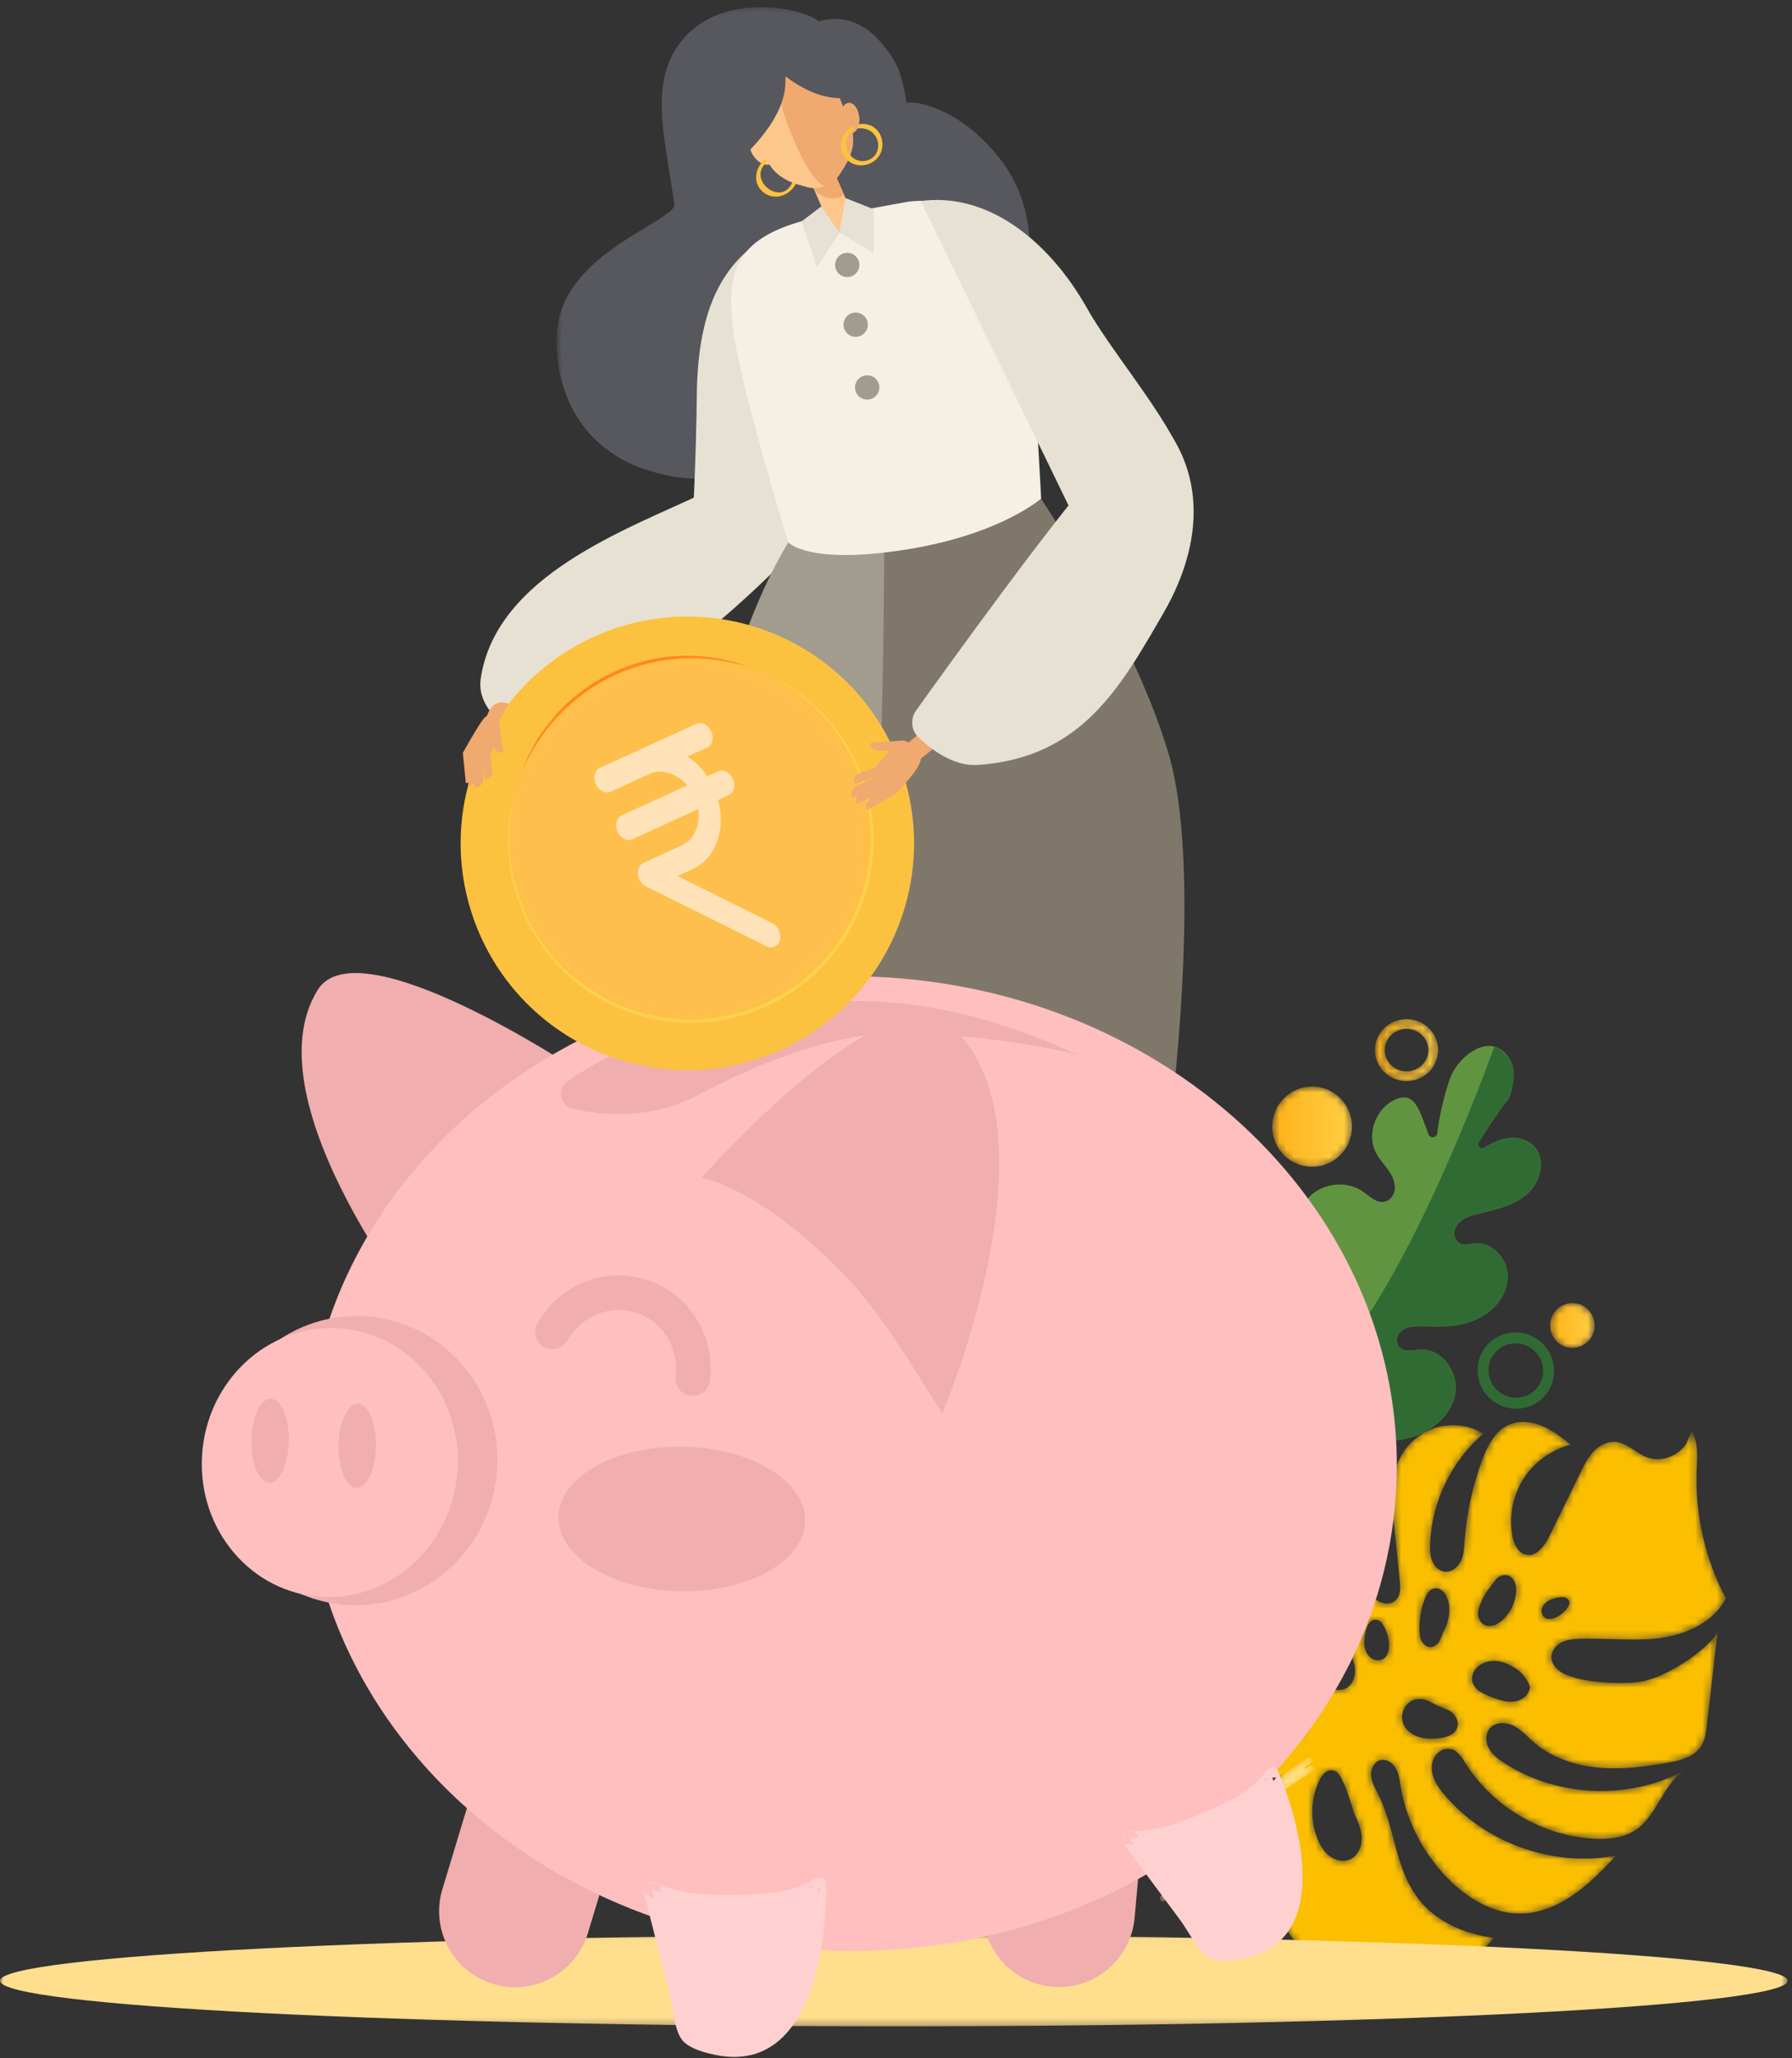 <svg xmlns="http://www.w3.org/2000/svg" xmlns:xlink="http://www.w3.org/1999/xlink" width="250" height="287" viewBox="0 0 250 287">
    <rect x="0" y="0" width="250" height="287" fill="#333333" stroke="none"/>
    <defs>
        <path id="prefix__a" d="M51.525.83c-1.959.853-3.02 2.964-3.763 4.968-1.337 3.608-2.16 7.404-2.438 11.242-.068.945-.11 1.918-.507 2.779-.397.859-1.254 1.587-2.198 1.509-.808-.065-1.482-.708-1.799-1.456-.317-.746-.338-1.581-.308-2.392.217-5.867 2.983-11.595 7.444-15.413C46.051.927 43.679.6 41.538 1.183c-2.14.584-4.02 2.07-5.082 4.017-1.581 2.901-1.292 6.42-.96 9.706l.777 7.674c.097.964.142 2.078-.563 2.742-.643.607-1.71.561-2.461.095-.751-.465-1.237-1.257-1.6-2.062-1.424-3.15-1.348-6.815-.477-10.16.87-3.345 2.483-6.442 4.083-9.507-8.668 3.319-14.449 6.51-20.836 13.245l-2.36 2.425c.163 4.997 3.058 9.82 7.39 12.315.859.496 1.912 1.147 1.811 2.134-.072.706-.782 1.214-1.489 1.277-.706.062-1.396-.22-2.025-.546-4.929-2.548-7.937-8.376-7.162-13.869C4.234 26.411.385 34.833.202 43.393c-.054 2.498.201 5.043 1.17 7.344.97 2.303 2.721 4.348 5.034 5.291 2.313.942 5.194.616 6.998-1.112 1.045-1.001 1.669-2.369 2.667-3.418.998-1.049 3.015-2.081 3.88-.92.432.58-.941 1.912-1.594 2.492-.244.218-.478.453-.683.709-2.069 2.6-2.359 5.211-1.627 8.581.773 3.556 4.044 8.83 6.476 11.537 2.481 2.761 7.52 4.343 10.3 4.538 11.7.815 16.585-6.053 16.585-6.053s-6.831-.521-10.557-5.472c-3.368-4.476-3.145-9.892-5.738-14.857-.392-.752-.795-1.536-.832-2.384-.036-.847.404-1.778 1.215-2.029.839-.26 1.752.307 2.201 1.064.449.757.555 1.661.699 2.528.852 5.127 3.435 9.951 7.231 13.501 2.572 2.407 5.863 4.283 9.385 4.286 2.698.002 5.304-1.098 7.519-2.639 2.215-1.54 4.09-3.509 5.949-5.464-8.719 1.678-18.225-1.678-23.958-8.458-1.071-1.267-2.068-2.798-1.697-4.498.242-1.112 1.184-2.008 2.32-1.922 1.141.084 1.727 1.086 2.279 1.968 3.828 6.112 10.734 10.18 17.935 10.565 2.019.108 4.155-.09 5.837-1.214 2.982-1.993 3.74-6.296 6.743-8.256-7.735 4.108-17.677 3.687-25.037-1.061-.834-.538-1.661-1.153-2.153-2.016s-.569-2.03.056-2.803c.763-.944 2.256-.943 3.341-.4 1.087.542 1.903 1.488 2.818 2.285 2.46 2.144 5.707 3.235 8.955 3.548 3.248.312 6.522-.105 9.735-.679 1.769-.316 3.721-.807 4.684-2.324.541-.854.67-1.896.786-2.901l1.514-13.173c-.574 1.918-6.501 6.281-10.559 7.058-2.314.444-7.047.195-9.3-.495-.771-.236-1.557-.479-2.211-.951-.654-.472-1.163-1.221-1.132-2.027.035-.872.698-1.622 1.485-2 .788-.377 1.684-.445 2.556-.472 1.431-.045 2.866.001 4.301.048 2.284.074 4.567.148 6.83-.152 3.681-.489 7.484-2.224 9.158-5.539-2.893-5.481-4.307-11.734-4.054-17.926.074-1.846.258-3.843-.742-5.396l-.682 1.678c-1.113 1.822-3.59 2.739-5.595 1.947-1.517-.598-2.732-2.008-4.359-2.125-1.149-.081-2.26.535-3.047 1.377-.786.842-1.304 1.893-1.81 2.928l-4.296 8.788c-.671 1.37-1.802 2.981-3.29 2.647-1.125-.252-1.688-1.516-1.899-2.648-.505-2.723.064-5.631 1.561-7.961 1.497-2.33 3.903-4.058 6.59-4.73-1.247-.989-2.513-1.99-3.978-2.61-.843-.357-1.769-.575-2.682-.575-.673 0-1.338.119-1.958.389m-3.604 27.819c-.682-.45-.852-1.422-.61-2.204.243-.781.407-1.147.812-1.857.365-.638 1.58-2.183 1.58-2.183.411-.432 1.032-.715 1.609-.564.463.123.827.508 1.011.951.184.44.209.934.174 1.412-.108 1.427-.76 2.807-1.796 3.794-.373.356-.802.666-1.294.814-.19.058-.391.089-.59.089-.318 0-.632-.078-.896-.252m-7.483 3.188c-.483-.051-.891-.417-1.108-.851-.217-.435-.271-.932-.291-1.418-.061-1.514.191-3.04.737-4.454.24-.622.616-1.289 1.265-1.441.455-.107.944.086 1.281.411.336.325.539.765.674 1.212.428 1.42.121 2.964-.56 4.282-.181.352-.616 1.458-.616 1.458-.272.448-.754.806-1.27.806-.037 0-.074-.002-.112-.005M56.592 27.8c-.418-.238-.604-.781-.501-1.252.103-.47.447-.86.858-1.112.409-.251.882-.379 1.352-.479.293-.061.594-.112.888-.061.294.05.583.221.7.496.126.293.029.644-.17.894l-.198.289c-.414.513-.957.921-1.564 1.176-.255.107-.538.185-.81.185-.195 0-.384-.039-.555-.136m-31.046 9.01c-2.054-1.812-2.976-4.812-2.29-7.464.275-1.064 1.014-2.214 2.113-2.202.588.006 1.128.367 1.494.829.365.462.584 1.02.797 1.569l1.199 2.267c.549.996 1.109 2.034 1.183 3.169.074 1.135-.489 2.397-1.569 2.754-.212.07-.427.102-.642.102-.822 0-1.648-.462-2.285-1.024m6.72-3.448c-.524-.384-.819-1.025-.905-1.669-.086-.644.014-1.299.15-1.935.084-.395.186-.795.409-1.13.224-.336.593-.599.996-.594.431.006.813.319 1.013.7l.248.404c.407.792.614 1.687.597 2.576-.013.638-.175 1.333-.687 1.713-.239.177-.53.259-.826.259-.351 0-.71-.116-.995-.324m16.752 5.425c-1.089-.413-2.325-.984-2.596-2.118-.158-.664.087-1.386.547-1.89.459-.504 1.112-.805 1.782-.935 1.247-.243 2.494.238 3.578.902 1.572.965 2.103 2.567 2.103 2.567.025 1.112-1.072 1.991-2.176 2.13-.155.02-.309.029-.463.029-.947 0-1.88-.344-2.775-.685m-10.243 5.54c-.927-.331-1.763-1.031-2.061-1.969-.329-1.032.09-2.253.98-2.869.89-.615 2.106-.463 3.03.099.601.366 2.561 1.159 2.561 1.159.775.506 1.314 1.502.995 2.373-.358.978-1.549 1.333-2.585 1.44-.344.035-.691.058-1.037.058-.642 0-1.28-.077-1.883-.291m-22.845.494c-.862-.226-1.706-.583-2.379-1.166-.674-.584-1.163-1.415-1.204-2.305-.075-1.672 7.361-2.576 9.063-1.485.494.317.911.752 1.203 1.262l.04.072c.736 1.316.052 3.003-1.383 3.463-.954.306-1.957.462-2.959.462-.803 0-1.604-.1-2.381-.303m10.609 16.201c-.779-.576-1.305-1.435-1.682-2.328-1.09-2.584-1.03-5.629.163-8.167.236-.503.533-1.006 1.005-1.299.471-.293 1.115-.263 1.53.106 1.011.901 2.309 5.58 2.309 5.58.527 1.121 1.062 2.28 1.103 3.516.042 1.236-.541 2.582-1.686 3.05-.289.118-.595.172-.903.172-.65 0-1.311-.24-1.839-.63"/>
        <path id="prefix__c" d="M21.406.349c-4.92 3.199-9.372 6.998-13.304 11.307-2.573 2.498-4.989 5.162-7.216 7.999-.331.419.303.959.635.537.194-.248.402-.486.599-.731.128.027.268 0 .378-.132.432-.512.881-1.008 1.324-1.51.127.029.265 0 .37-.143.449-.606.918-1.196 1.385-1.786C10.51 10.632 16.06 6.013 22.16 2.126c.452-.287-.024-.97-.476-.682-.181.115-.358.236-.538.353-.055-.06-.122-.112-.2-.134.312-.211.62-.427.937-.632.372-.242.108-.753-.25-.753-.074 0-.151.021-.227.071"/>
        <path id="prefix__e" d="M5.227.27C2.834.27.866 2.157.822 4.515.8 5.673 1.24 6.769 2.061 7.601c.816.828 1.912 1.296 3.087 1.317h.08c2.393 0 4.361-1.887 4.404-4.245.022-1.158-.418-2.254-1.239-3.086C7.577.758 6.481.292 5.307.27h-.08zm-.056 7.284c-.815-.015-1.575-.338-2.139-.91-.561-.569-.861-1.316-.847-2.103.03-1.615 1.389-2.908 3.042-2.908l.056.001c.814.015 1.575.338 2.139.91.561.568.861 1.315.847 2.104-.03 1.613-1.404 2.907-3.039 2.906h-.059z"/>
        <path id="prefix__h" d="M.492 6.171c-.056 3.095 2.388 5.649 5.46 5.705 3.072.057 5.607-2.407 5.663-5.501C11.671 3.281 9.226.726 6.154.671L6.052.67C3.027.67.547 3.112.492 6.171"/>
        <path id="prefix__k" d="M.258 3.937C.227 5.663 1.591 7.088 3.304 7.12c1.713.03 3.126-1.342 3.158-3.068C6.493 2.325 5.129.902 3.416.87H3.36C1.672.87.289 2.231.258 3.937"/>
        <path id="prefix__n" d="M0 0.022L249.388 0.022 249.388 12.74 0 12.74z"/>
        <path id="prefix__p" d="M0.647 0.151L46.538 0.151 46.538 65.356 0.647 65.356z"/>
        <path id="prefix__r" d="M2.493 17.256C-2.463 30.36 4.144 45.003 17.25 49.958c13.105 4.956 27.747-1.65 32.703-14.756 4.956-13.105-1.65-27.748-14.756-32.704C32.242 1.381 29.21.851 26.228.851 15.983.852 6.332 7.105 2.493 17.256"/>
        <linearGradient id="prefix__f" x1="-.006%" x2="100.008%" y1="49.999%" y2="49.999%">
            <stop offset="0%" stop-color="#FFB218"/>
            <stop offset="100%" stop-color="#FFCF44"/>
        </linearGradient>
        <linearGradient id="prefix__i" x1="-.005%" x2="99.999%" y1="49.998%" y2="49.998%">
            <stop offset="0%" stop-color="#FFB218"/>
            <stop offset="100%" stop-color="#FFCF44"/>
        </linearGradient>
        <linearGradient id="prefix__l" x1=".005%" x2="99.997%" y1="49.993%" y2="49.993%">
            <stop offset="0%" stop-color="#FFB218"/>
            <stop offset="100%" stop-color="#FFCF44"/>
        </linearGradient>
    </defs>
    <g fill="none" fill-rule="evenodd">
        <g>
            <path fill="#619440" d="M2.005 69.269c.62-2.748 2.224-11.907 4.869-12.881 2.883-1.06 6.449.302 7.89 3.017.622 1.17.897 2.556 2.09 3.343.666.44 1.582.447 2.131-.132.899-.945.047-2.384-.684-3.422-1.4-1.988-2.4-4.335-2.41-6.768-.01-2.431 1.085-4.937 3.13-6.254 2.044-1.315 5.037-1.164 6.688.622 1.03 1.118 1.465 2.7 2.816 3.575.7.453 1.619.545 2.296.058 1.369-.984.444-3.098-.484-4.498-1.31-1.976-2.46-4.127-2.805-6.472-.345-2.346.233-4.928 1.956-6.557 1.723-1.63 4.688-1.974 6.468-.408.712.628 1.186 1.482 1.852 2.16.798.812 2.087 1.375 3.063.512.677-.6.79-1.6.453-2.44-.463-1.161-1.402-1.863-2.334-2.58-1.468-1.126-2.482-2.783-2.698-4.622-.647-5.493 5.433-7.61 8.86-5.197.962.676 1.925 1.71 3.1 1.379.928-.262 1.438-1.24 1.335-2.198-.2-1.894-1.768-2.991-2.6-4.531-1.523-2.816.186-6.842 3.27-7.7 2.36-.657 2.973 2.399 4.04 5.072.245.614 1.149.484 1.219-.174.276-2.618 1.14-5.886 1.803-7.69 1.217-3.31 6.167-6.94 8.532-2.18.635 1.278.153 4.563-.665 5.472-1.155 1.285-3.904 5.704-3.904 5.704-.257.505.317 1.034.794.727 1.084-.698 2.247-1.246 3.583-1.367.612-.054 1.238.006 1.82.206 3.46 1.192 2.922 5.453.713 7.494-1.838 1.696-4.41 2.278-6.843 2.857-1.261.3-2.625.683-3.252 1.909-.355.695-.27 1.58.325 2.084.688.584 1.474.258 2.23.162 2.477-.315 4.725 2.15 4.701 4.645-.022 2.495-1.851 4.716-4.092 5.812-2.242 1.097-4.829 1.247-7.32 1.12-1.23-.062-2.555-.168-3.526.743-.573.538-.745 1.44-.264 2.06.685.886 1.961.488 3.03.43 2.968-.164 5.325 3.138 4.858 6.073-.468 2.936-3.056 5.188-5.892 6.076-3.194 1-6.669.576-9.951.115-.773-.108-1.564.309-1.803 1.05-.331 1.03.608 1.619 1.34 2.152 2.836 2.055 3.945 6.179 2.522 9.379-1.424 3.2-5.227 5.14-8.654 4.413-2.175-.462-4.16-1.864-6.517-1.154-1.168.35-2.01 1.469-1.787 2.668.282 1.513 1.98 1.945 3.248 2.653 3.521 1.965 4.112 7.277 1.8 10.579-2.314 3.302-9.742 3.407-13.767 3.15-4.023-.254-12.421-.606-16.72-3.343-2.025-1.29-.475-14.154.147-16.903" transform="translate(145 145.849)"/>
            <path fill="#306B34" d="M65.851 2.304c.634 1.276.152 4.562-.665 5.471-1.154 1.285-3.903 5.704-3.903 5.704-.259.505.315 1.034.793.726 1.084-.697 2.247-1.245 3.584-1.366.611-.055 1.237.006 1.818.206 3.46 1.192 2.924 5.452.713 7.493-1.838 1.697-4.409 2.279-6.842 2.858-1.262.3-2.625.682-3.252 1.909-.355.695-.27 1.58.325 2.084.688.584 1.473.258 2.23.162 2.476-.315 4.725 2.149 4.701 4.645-.023 2.495-1.852 4.715-4.093 5.812-2.242 1.097-4.827 1.247-7.32 1.12-1.23-.062-2.554-.168-3.525.742-.573.538-.745 1.441-.264 2.062.685.885 1.962.487 3.03.429 2.967-.164 5.324 3.138 4.857 6.073-.468 2.935-3.055 5.187-5.89 6.076-3.195 1.001-6.67.576-9.952.115-.772-.108-1.565.309-1.804 1.051-.33 1.029.608 1.618 1.342 2.15 2.835 2.056 3.943 6.18 2.52 9.38-1.423 3.2-5.227 5.14-8.653 4.412-2.176-.461-4.16-1.863-6.518-1.153-1.168.351-2.008 1.469-1.785 2.668.282 1.513 1.978 1.944 3.247 2.652 3.521 1.966 7.134 9.49 4.821 12.791-2.314 3.303-12.764 1.196-16.788.94-3.755-.238-11.318-.561-15.805-2.825-.32-.163-.915-.519-.915-.519s22.221-19.309 41.44-44.906C53.974 27.047 63.465.104 63.465.104s.376.083.81.389c.747.529 1.452 1.56 1.576 1.811" transform="translate(145 145.849)"/>
        </g>
        <g transform="translate(159 197.849)">
            <mask id="prefix__b" fill="#fff">
                <use xlink:href="#prefix__a"/>
            </mask>
            <path fill="#FBBF00" d="M51.525.83c-1.959.853-3.02 2.964-3.763 4.968-1.337 3.608-2.16 7.404-2.438 11.242-.068.945-.11 1.918-.507 2.779-.397.859-1.254 1.587-2.198 1.509-.808-.065-1.482-.708-1.799-1.456-.317-.746-.338-1.581-.308-2.392.217-5.867 2.983-11.595 7.444-15.413C46.051.927 43.679.6 41.538 1.183c-2.14.584-4.02 2.07-5.082 4.017-1.581 2.901-1.292 6.42-.96 9.706l.777 7.674c.097.964.142 2.078-.563 2.742-.643.607-1.71.561-2.461.095-.751-.465-1.237-1.257-1.6-2.062-1.424-3.15-1.348-6.815-.477-10.16.87-3.345 2.483-6.442 4.083-9.507-8.668 3.319-14.449 6.51-20.836 13.245l-2.36 2.425c.163 4.997 3.058 9.82 7.39 12.315.859.496 1.912 1.147 1.811 2.134-.072.706-.782 1.214-1.489 1.277-.706.062-1.396-.22-2.025-.546-4.929-2.548-7.937-8.376-7.162-13.869C4.234 26.411.385 34.833.202 43.393c-.054 2.498.201 5.043 1.17 7.344.97 2.303 2.721 4.348 5.034 5.291 2.313.942 5.194.616 6.998-1.112 1.045-1.001 1.669-2.369 2.667-3.418.998-1.049 3.015-2.081 3.88-.92.432.58-.941 1.912-1.594 2.492-.244.218-.478.453-.683.709-2.069 2.6-2.359 5.211-1.627 8.581.773 3.556 4.044 8.83 6.476 11.537 2.481 2.761 7.52 4.343 10.3 4.538 11.7.815 16.585-6.053 16.585-6.053s-6.831-.521-10.557-5.472c-3.368-4.476-3.145-9.892-5.738-14.857-.392-.752-.795-1.536-.832-2.384-.036-.847.404-1.778 1.215-2.029.839-.26 1.752.307 2.201 1.064.449.757.555 1.661.699 2.528.852 5.127 3.435 9.951 7.231 13.501 2.572 2.407 5.863 4.283 9.385 4.286 2.698.002 5.304-1.098 7.519-2.639 2.215-1.54 4.09-3.509 5.949-5.464-8.719 1.678-18.225-1.678-23.958-8.458-1.071-1.267-2.068-2.798-1.697-4.498.242-1.112 1.184-2.008 2.32-1.922 1.141.084 1.727 1.086 2.279 1.968 3.828 6.112 10.734 10.18 17.935 10.565 2.019.108 4.155-.09 5.837-1.214 2.982-1.993 3.74-6.296 6.743-8.256-7.735 4.108-17.677 3.687-25.037-1.061-.834-.538-1.661-1.153-2.153-2.016s-.569-2.03.056-2.803c.763-.944 2.256-.943 3.341-.4 1.087.542 1.903 1.488 2.818 2.285 2.46 2.144 5.707 3.235 8.955 3.548 3.248.312 6.522-.105 9.735-.679 1.769-.316 3.721-.807 4.684-2.324.541-.854.67-1.896.786-2.901l1.514-13.173c-.574 1.918-6.501 6.281-10.559 7.058-2.314.444-7.047.195-9.3-.495-.771-.236-1.557-.479-2.211-.951-.654-.472-1.163-1.221-1.132-2.027.035-.872.698-1.622 1.485-2 .788-.377 1.684-.445 2.556-.472 1.431-.045 2.866.001 4.301.048 2.284.074 4.567.148 6.83-.152 3.681-.489 7.484-2.224 9.158-5.539-2.893-5.481-4.307-11.734-4.054-17.926.074-1.846.258-3.843-.742-5.396l-.682 1.678c-1.113 1.822-3.59 2.739-5.595 1.947-1.517-.598-2.732-2.008-4.359-2.125-1.149-.081-2.26.535-3.047 1.377-.786.842-1.304 1.893-1.81 2.928l-4.296 8.788c-.671 1.37-1.802 2.981-3.29 2.647-1.125-.252-1.688-1.516-1.899-2.648-.505-2.723.064-5.631 1.561-7.961 1.497-2.33 3.903-4.058 6.59-4.73-1.247-.989-2.513-1.99-3.978-2.61-.843-.357-1.769-.575-2.682-.575-.673 0-1.338.119-1.958.389m-3.604 27.819c-.682-.45-.852-1.422-.61-2.204.243-.781.407-1.147.812-1.857.365-.638 1.58-2.183 1.58-2.183.411-.432 1.032-.715 1.609-.564.463.123.827.508 1.011.951.184.44.209.934.174 1.412-.108 1.427-.76 2.807-1.796 3.794-.373.356-.802.666-1.294.814-.19.058-.391.089-.59.089-.318 0-.632-.078-.896-.252m-7.483 3.188c-.483-.051-.891-.417-1.108-.851-.217-.435-.271-.932-.291-1.418-.061-1.514.191-3.04.737-4.454.24-.622.616-1.289 1.265-1.441.455-.107.944.086 1.281.411.336.325.539.765.674 1.212.428 1.42.121 2.964-.56 4.282-.181.352-.616 1.458-.616 1.458-.272.448-.754.806-1.27.806-.037 0-.074-.002-.112-.005M56.592 27.8c-.418-.238-.604-.781-.501-1.252.103-.47.447-.86.858-1.112.409-.251.882-.379 1.352-.479.293-.061.594-.112.888-.061.294.05.583.221.7.496.126.293.029.644-.17.894l-.198.289c-.414.513-.957.921-1.564 1.176-.255.107-.538.185-.81.185-.195 0-.384-.039-.555-.136m-31.046 9.01c-2.054-1.812-2.976-4.812-2.29-7.464.275-1.064 1.014-2.214 2.113-2.202.588.006 1.128.367 1.494.829.365.462.584 1.02.797 1.569l1.199 2.267c.549.996 1.109 2.034 1.183 3.169.074 1.135-.489 2.397-1.569 2.754-.212.07-.427.102-.642.102-.822 0-1.648-.462-2.285-1.024m6.72-3.448c-.524-.384-.819-1.025-.905-1.669-.086-.644.014-1.299.15-1.935.084-.395.186-.795.409-1.13.224-.336.593-.599.996-.594.431.006.813.319 1.013.7l.248.404c.407.792.614 1.687.597 2.576-.013.638-.175 1.333-.687 1.713-.239.177-.53.259-.826.259-.351 0-.71-.116-.995-.324m16.752 5.425c-1.089-.413-2.325-.984-2.596-2.118-.158-.664.087-1.386.547-1.89.459-.504 1.112-.805 1.782-.935 1.247-.243 2.494.238 3.578.902 1.572.965 2.103 2.567 2.103 2.567.025 1.112-1.072 1.991-2.176 2.13-.155.02-.309.029-.463.029-.947 0-1.88-.344-2.775-.685m-10.243 5.54c-.927-.331-1.763-1.031-2.061-1.969-.329-1.032.09-2.253.98-2.869.89-.615 2.106-.463 3.03.099.601.366 2.561 1.159 2.561 1.159.775.506 1.314 1.502.995 2.373-.358.978-1.549 1.333-2.585 1.44-.344.035-.691.058-1.037.058-.642 0-1.28-.077-1.883-.291m-22.845.494c-.862-.226-1.706-.583-2.379-1.166-.674-.584-1.163-1.415-1.204-2.305-.075-1.672 7.361-2.576 9.063-1.485.494.317.911.752 1.203 1.262l.04.072c.736 1.316.052 3.003-1.383 3.463-.954.306-1.957.462-2.959.462-.803 0-1.604-.1-2.381-.303m10.609 16.201c-.779-.576-1.305-1.435-1.682-2.328-1.09-2.584-1.03-5.629.163-8.167.236-.503.533-1.006 1.005-1.299.471-.293 1.115-.263 1.53.106 1.011.901 2.309 5.58 2.309 5.58.527 1.121 1.062 2.28 1.103 3.516.042 1.236-.541 2.582-1.686 3.05-.289.118-.595.172-.903.172-.65 0-1.311-.24-1.839-.63" mask="url(#prefix__b)"/>
        </g>
        <g transform="translate(161 244.849)">
            <mask id="prefix__d" fill="#fff">
                <use xlink:href="#prefix__c"/>
            </mask>
            <path fill="#FFDE8E" d="M21.406.349c-4.92 3.199-9.372 6.998-13.304 11.307-2.573 2.498-4.989 5.162-7.216 7.999-.331.419.303.959.635.537.194-.248.402-.486.599-.731.128.027.268 0 .378-.132.432-.512.881-1.008 1.324-1.51.127.029.265 0 .37-.143.449-.606.918-1.196 1.385-1.786C10.51 10.632 16.06 6.013 22.16 2.126c.452-.287-.024-.97-.476-.682-.181.115-.358.236-.538.353-.055-.06-.122-.112-.2-.134.312-.211.62-.427.937-.632.372-.242.108-.753-.25-.753-.074 0-.151.021-.227.071" mask="url(#prefix__d)"/>
        </g>
        <path fill="#306B34" d="M213.843 188.195l-.045-.036c-1.66-1.3-4.057-1.025-5.34.615-.62.793-.892 1.782-.764 2.788.128 1.008.628 1.904 1.448 2.54 1.661 1.3 4.057 1.025 5.341-.614.62-.793.892-1.783.764-2.788-.126-.99-.624-1.877-1.404-2.505m-5.705 7.063c-1.089-.877-1.785-2.12-1.96-3.502-.18-1.415.202-2.808 1.076-3.924 1.803-2.303 5.161-2.696 7.486-.877 1.128.874 1.843 2.14 2.023 3.552.18 1.414-.202 2.807-1.077 3.923-1.803 2.302-5.16 2.696-7.486.877l-.062-.05"/>
        <g transform="translate(191 141.849)">
            <mask id="prefix__g" fill="#fff">
                <use xlink:href="#prefix__e"/>
            </mask>
            <path fill="url(#prefix__f)" d="M5.227.27C2.834.27.866 2.157.822 4.515.8 5.673 1.24 6.769 2.061 7.601c.816.828 1.912 1.296 3.087 1.317h.08c2.393 0 4.361-1.887 4.404-4.245.022-1.158-.418-2.254-1.239-3.086C7.577.758 6.481.292 5.307.27h-.08zm-.056 7.284c-.815-.015-1.575-.338-2.139-.91-.561-.569-.861-1.316-.847-2.103.03-1.615 1.389-2.908 3.042-2.908l.056.001c.814.015 1.575.338 2.139.91.561.568.861 1.315.847 2.104-.03 1.613-1.404 2.907-3.039 2.906h-.059z" mask="url(#prefix__g)"/>
        </g>
        <g transform="translate(177 150.849)">
            <mask id="prefix__j" fill="#fff">
                <use xlink:href="#prefix__h"/>
            </mask>
            <path fill="url(#prefix__i)" d="M.492 6.171c-.056 3.095 2.388 5.649 5.46 5.705 3.072.057 5.607-2.407 5.663-5.501C11.671 3.281 9.226.726 6.154.671L6.052.67C3.027.67.547 3.112.492 6.171" mask="url(#prefix__j)"/>
        </g>
        <g transform="translate(216 180.849)">
            <mask id="prefix__m" fill="#fff">
                <use xlink:href="#prefix__k"/>
            </mask>
            <path fill="url(#prefix__l)" d="M.258 3.937C.227 5.663 1.591 7.088 3.304 7.12c1.713.03 3.126-1.342 3.158-3.068C6.493 2.325 5.129.902 3.416.87H3.36C1.672.87.289 2.231.258 3.937" mask="url(#prefix__m)"/>
        </g>
        <g>
            <g transform="translate(0 .849) translate(0 269)">
                <mask id="prefix__o" fill="#fff">
                    <use xlink:href="#prefix__n"/>
                </mask>
                <path fill="#FFDE8E" d="M0 6.381C0 2.87 55.827.022 124.694.022c68.866 0 124.694 2.847 124.694 6.36 0 3.512-55.828 6.358-124.694 6.358C55.827 12.74 0 9.894 0 6.381" mask="url(#prefix__o)"/>
            </g>
            <path fill="#57575E" d="M78.304 45.663c.82-11.157 17.01-14.938 16.602-17.94-1.242-9.119-3.851-16.837.794-22.578 5.405-6.68 16.288-4.449 18.48-2.672 3.753-1.268 6.989.42 9.358 3.385 1.6 2.004 2.276 3.5 2.954 7.681.738-.463 7.908.522 13.68 8.668 2.608 3.68 3.62 8.353 3.43 11.792-.297 5.43-2.148 9.336-14.592 14.912-5.745 2.575-21.174 20.19-36.362 16.444-11.874-2.928-14.855-12.735-14.344-19.692" transform="translate(0 .849)"/>
            <path fill="#E7E1D3" d="M67.061 93.813c2.116-14.448 20.49-20.854 31-25.85 11.727-5.575 13.008 2.338 14.635 5.997 0 0-8.13 8.842-16.059 14.738-6.308 4.69-23.376 13.449-23.376 13.449s-6.956-3.167-6.2-8.334" transform="translate(0 .849)"/>
            <path fill="#E7E1D3" d="M111.78 76.737l-15.176-4.064s.526-9.953.605-18.276c.103-10.805 2.767-19.797 12.747-23.601l1.067 1.736.758 44.206z" transform="translate(0 .849)"/>
            <g transform="translate(0 .849) translate(77)">
                <mask id="prefix__q" fill="#fff">
                    <use xlink:href="#prefix__p"/>
                </mask>
                <path fill="#57575E" d="M15.648 65.356c-1.934-.461-3.87-1.036-5.636-2.015-1.764-.966-3.394-2.207-4.758-3.72-2.753-3.03-4.21-7.086-4.54-11.144-.153-2.016-.08-4.148.627-6.156.705-1.99 1.92-3.751 3.341-5.24 2.854-3.001 6.448-5.03 9.801-7.081.825-.516 1.665-1.056 2.264-1.64.136-.143.252-.285.311-.397.03-.054.024-.083.046-.113-.028-.037.02.054-.014-.123l-.216-1.465-.934-5.894c-.3-1.98-.569-3.986-.618-6.034-.04-2.04.122-4.157.866-6.144.735-1.982 1.995-3.771 3.643-5.09C21.473 1.774 23.45.938 25.462.52c2.02-.421 4.087-.46 6.108-.222 1.01.123 2.013.315 2.992.605.979.295 1.943.65 2.824 1.317l-.31-.055c1.758-.557 3.724-.496 5.39.256 1.678.734 3.015 2.018 4.072 3.439-1.158-1.343-2.578-2.485-4.207-3.106-1.63-.627-3.444-.574-5.046.029-.095.036-.196.02-.274-.031l-.037-.025c-.738-.5-1.693-.815-2.627-1.037-.939-.244-1.904-.396-2.873-.48-1.936-.163-3.9-.055-5.764.4-1.861.453-3.622 1.279-5.037 2.508-1.402 1.23-2.527 2.789-3.148 4.554-1.24 3.575-.66 7.585-.05 11.454l1.002 5.892.212 1.49c.023.069.026.41 0 .62-.049.205-.12.423-.209.584-.181.328-.393.563-.602.779-.843.795-1.712 1.308-2.573 1.843-3.44 2.045-6.894 3.966-9.588 6.74-1.342 1.368-2.435 2.957-3.102 4.713-.685 1.74-.828 3.674-.747 5.62.173 3.86 1.458 7.727 3.935 10.75 1.224 1.517 2.73 2.804 4.404 3.846 1.68 1.039 3.544 1.747 5.44 2.354" mask="url(#prefix__q)"/>
            </g>
            <path fill="#7F786A" d="M142.563 64.711s15.228 21.57 20.497 39.672c5.269 18.102-.678 58.386-.678 58.386l-7.033.94s-41.422 4.065-62.433-3.693c0 0-.254-65.94 22.409-92.155l27.238-3.15z" transform="translate(0 .849)"/>
            <path fill="#A29C8F" d="M112.648 163.467c-10.05-.296-9.572.267-18.212-2.925 0 0-2.384-66.162 20.278-92.376l8.64 1.118s.177 30.599-1.355 53.8c-1.328 20.091-9.064 40.392-9.35 40.383" transform="translate(0 .849)"/>
            <path fill="#F0AEAE" d="M60.304 184.715s-25.81-31.583-15.999-47.494c5.648-9.159 36.18 11.14 36.18 11.14s-13.956 13.192-20.18 36.354M146.782 276.214c5.832.523 10.984-3.78 11.507-9.612l2.236-24.927c.524-5.832-3.78-10.983-9.612-11.507-5.832-.522-10.983 3.78-11.506 9.612l-2.237 24.927c-.523 5.832 3.78 10.984 9.612 11.507M68.796 275.832c5.603 1.695 11.52-1.475 13.215-7.079l7.245-23.955c1.695-5.605-1.475-11.523-7.08-13.217-5.605-1.694-11.522 1.475-13.216 7.08l-7.244 23.955c-1.694 5.605 1.475 11.522 7.08 13.216" transform="translate(0 .849)"/>
            <path fill="#FFBFBF" d="M42.636 201.983c-.625 37.525 32.944 68.514 74.98 69.214 42.037.7 76.621-29.151 77.246-66.677.625-37.525-32.945-68.514-74.98-69.214-42.037-.701-76.62 29.152-77.246 66.677" transform="translate(0 .849)"/>
            <path fill="#F0AEAE" d="M30.074 200.791c-1.16 11.078 6.675 20.977 17.5 22.11 10.825 1.133 20.54-6.928 21.7-18.006 1.16-11.078-6.675-20.977-17.5-22.11-10.825-1.134-20.54 6.928-21.7 18.006M96.653 193.807c-.096 0-.194-.005-.292-.017-1.322-.16-2.264-1.362-2.104-2.683.494-4.084-1.919-7.851-5.739-8.956-3.599-1.046-7.438.578-9.347 3.94-.658 1.158-2.132 1.563-3.287.906-1.158-.657-1.564-2.13-.906-3.287 3.016-5.313 9.143-7.861 14.883-6.191 6.1 1.767 9.962 7.725 9.183 14.166-.148 1.225-1.188 2.122-2.39 2.122M77.912 210.693c-.093 5.566 7.535 10.207 17.036 10.365 9.501.158 17.28-4.225 17.372-9.792.092-5.566-7.535-10.207-17.036-10.366-9.5-.158-17.279 4.227-17.372 9.793" transform="translate(0 .849)"/>
            <path fill="#FFBFBF" d="M28.258 201.254c-1.08 10.311 5.995 19.501 15.8 20.527 9.806 1.027 18.63-6.499 19.71-16.809 1.08-10.31-5.994-19.5-15.801-20.528-9.805-1.026-18.63 6.5-19.71 16.81" transform="translate(0 .849)"/>
            <path fill="#F0AEAE" d="M47.233 200.742c-.054 3.238 1.069 5.884 2.509 5.908 1.44.024 2.65-2.583 2.704-5.82.054-3.24-1.069-5.886-2.508-5.91-1.44-.024-2.651 2.583-2.705 5.822M35.07 200.027c-.055 3.239 1.068 5.885 2.508 5.908 1.44.025 2.65-2.582 2.704-5.821.054-3.24-1.069-5.884-2.509-5.908-1.439-.024-2.65 2.582-2.704 5.82M150.221 146.233s-9.994-2.73-24.75-2.996c-7.224-.131-17.256 2.846-28.027 8.59-5.275 2.813-11.389 3.263-17.236 2.024l-.19-.04c-1.88-.361-2.434-2.758-.863-3.852 5.096-3.552 13.317-7.43 25.231-9.93 5.64-1.183 14.597-1.538 19.914-1.091 13.937 1.172 25.921 7.295 25.921 7.295" transform="translate(0 .849)"/>
            <path fill="#F0AEAE" d="M131.459 196.261s17.002-39.851 1.257-53.973c-9.064-8.13-34.848 21.121-34.848 21.121s8.358 1.328 20.326 13.98c4.762 5.034 8.519 11.369 13.265 18.872" transform="translate(0 .849)"/>
            <path fill="#F0A96E" d="M125.944 103.323L127.72 105.546 130.889 103.011 129.113 100.79z" transform="translate(0 .849)"/>
            <path fill="#E7E1D3" d="M136.346 105.825c14.572-.927 20.072-11.017 25.913-21.082 6.516-11.231 5.602-22.11-2.982-29.597 0 0-1.551 4.5-5.458 8.81-6.576 7.25-21.431 27.87-26.014 34.28-.834 1.166-.696 2.776.346 3.763 1.83 1.732 4.912 4.034 8.195 3.826" transform="translate(0 .849)"/>
            <path fill="#E1DCFF" d="M126.107 63.199c0 .936.759 1.694 1.695 1.694s1.694-.758 1.694-1.694c0-.938-.758-1.694-1.694-1.694-.936 0-1.695.756-1.695 1.694" transform="translate(0 .849)"/>
            <path fill="#F5EFE4" d="M109.952 74.773s2.826 3.264 16.872.949c12.857-2.12 18.429-7.047 18.429-7.047l-1.355-24.392c-1.078-7.114-6.853-18.571-17.38-16.974l-14.614 2.673c-10.114 2.822-10.64 8.13-9.464 16.138 1.138 7.754 7.512 28.653 7.512 28.653" transform="translate(0 .849)"/>
            <path fill="#FDC68B" d="M117.733 29.438l-.925.403c-.64.28-1.387-.013-1.666-.655l-2.703-6.206c-.279-.641.013-1.386.653-1.666l.926-.404c.641-.28 1.387.013 1.666.654l2.704 6.207c.279.64-.014 1.387-.655 1.667" transform="translate(0 .849)"/>
            <path fill="#F0A96E" d="M113.011 24.294c-.596-1.367-.352-2.792.544-3.183.897-.39 2.106.402 2.702 1.77l1.345 3.112c.326.746-1.479 1.021-2.392.69-.998-.365-1.586-.983-1.586-.983l-.613-1.406z" transform="translate(0 .849)"/>
            <path fill="#FDC68B" d="M104.964 18.545c.25-.187.586-.212.946-.104-.313-.86-.55-1.528-.55-1.528-.167-.448-.276-.907-.34-1.366-.309-1.947.337-3.902 1.67-5.284l.07-.073c.102-.102.208-.2.318-.295.054-.048.11-.096.167-.143.093-.075.19-.147.286-.218.07-.05.14-.098.212-.146.103-.068.21-.132.317-.194.067-.038.134-.076.203-.11.132-.07.267-.135.406-.195.023-.01.045-.023.068-.032.014-.006.028-.009.042-.014.135-.057.272-.11.413-.157 3.196-1.07 6.657.7 7.84 3.855 0 0 .261.66.591 1.518.2-.323.473-.529.785-.55.711-.054 1.358.855 1.445 2.031.08 1.054-.32 1.961-.917 2.175.01.045.02.085.024.114.328 2.323-.806 4.09-1.917 5.756-.482.724-1.18 1.237-1.965 1.502-.766.317-1.63.388-2.469.16-1.933-.527-3.948-1.113-5.227-3.08-.016-.024-.036-.06-.057-.1-.192.072-.416.077-.652.021-.49-.116-1.037-.493-1.463-1.062-.706-.943-.816-2.054-.246-2.48" transform="translate(0 .849)"/>
            <path fill="#F0A96E" d="M108.67 8.889c.022-.01.043-.022.067-.032.014-.006.029-.01.043-.014.135-.057.272-.11.412-.157 3.197-1.07 6.658.699 7.84 3.855 0 0 .261.66.592 1.518.2-.322.473-.528.785-.551.71-.053 1.357.857 1.444 2.032.08 1.054-.32 1.96-.916 2.175.01.045.02.085.023.114.329 2.324-.805 4.09-1.916 5.756-.483.724-1.18 1.238-1.965 1.502-.415.172-2.658-1.77-5.087-8.274-2.12-5.674-1.386-7.896-1.323-7.924" transform="translate(0 .849)"/>
            <path fill="#FCC23F" d="M118.722 16.932c-1.19.84-1.775 2.372-1.106 3.739.647 1.323 2.23 1.866 3.583 1.349 3.18-1.22 2.156-6.015-1.317-5.556-.3.04-.644.654-.201.595 1.072-.142 2.085.318 2.58 1.295.613 1.208.128 2.722-1.211 3.148-2.51.8-4.17-2.683-2.03-4.197.378-.266.073-.636-.298-.373" transform="translate(0 .849)"/>
            <path fill="#F0A96E" d="M119.833 15.341s.231 1.37-.5 2.104l-.05-1.023.55-1.08z" transform="translate(0 .849)"/>
            <path fill="#FDC68B" d="M118.15 27.78L118.087 31.498 116.624 31.654 115.352 29.357z" transform="translate(0 .849)"/>
            <path fill="#E7E1D3" d="M121.889 34.42L121.868 28.321 117.961 26.774 117.105 31.586zM113.975 36.435L111.822 30.032 114.579 27.935 117.105 31.586zM149.488 70.504s15.422.484 16.092-3.862c.825-5.353-9.766-17.105-13.887-24.435-5.353-9.517-13.961-16.355-23.38-15l.305.325 20.87 42.972z" transform="translate(0 .849)"/>
            <path fill="#A29C8F" d="M116.533 36.415c.175.92 1.062 1.522 1.98 1.348.92-.175 1.524-1.063 1.35-1.982-.176-.919-1.063-1.522-1.982-1.347-.92.174-1.523 1.062-1.348 1.981M117.706 44.747c.175.92 1.062 1.522 1.98 1.348.92-.175 1.524-1.063 1.35-1.982-.176-.92-1.063-1.523-1.982-1.347-.92.174-1.523 1.061-1.348 1.981M119.316 53.5c.175.92 1.062 1.522 1.982 1.348.919-.175 1.522-1.063 1.348-1.982-.176-.92-1.062-1.523-1.982-1.347-.919.174-1.523 1.061-1.348 1.981" transform="translate(0 .849)"/>
            <path fill="#FCC23F" d="M125.468 127.944c-6.177 16.334-24.426 24.568-40.761 18.39-16.334-6.176-24.57-24.425-18.391-40.76 6.177-16.334 24.426-24.568 40.76-18.392 16.335 6.178 24.569 24.427 18.392 40.762" transform="translate(0 .849)"/>
        </g>
        <g transform="translate(70 90.849)">
            <mask id="prefix__s" fill="#fff">
                <use xlink:href="#prefix__r"/>
            </mask>
            <path fill="#FFBF4D" d="M2.493 17.256C-2.463 30.36 4.144 45.003 17.25 49.958c13.105 4.956 27.747-1.65 32.703-14.756 4.956-13.105-1.65-27.748-14.756-32.704C32.242 1.381 29.21.851 26.228.851 15.983.852 6.332 7.105 2.493 17.256" mask="url(#prefix__s)"/>
        </g>
        <g>
            <path fill="#FFE2B7" d="M34.64 98.413c.74-.339 1.002-1.355.584-2.27-.418-.915-1.358-1.38-2.1-1.043l-8.051 3.682-5.37 2.455c-.74.34-1.001 1.356-.583 2.271.418.914 1.359 1.382 2.1 1.043l5.368-2.455c1.747-.799 3.858-.086 5.294 1.585l-9.147 4.183c-.741.338-1.003 1.356-.584 2.27.418.915 1.359 1.382 2.099 1.043l9.147-4.183c.325 2.18-.516 4.242-2.263 5.041l-5.37 2.455c-.173.08-.328.203-.454.36-.25.32-.366.761-.316 1.231.047.467.257.925.579 1.266.16.174.343.311.539.406l16.793 8.342c.41.204.829.21 1.173.052.343-.157.612-.476.729-.919.228-.884-.253-1.935-1.072-2.34l-13.215-6.566 2.129-.973c3.242-1.483 4.647-5.57 3.542-9.632l1.479-.677c.74-.339 1.003-1.356.585-2.27-.42-.915-1.36-1.382-2.1-1.044l-1.48.677c-.764-1.14-1.72-2.05-2.754-2.746l2.719-1.244z" transform="translate(64 5.849)"/>
            <path fill="#FF881D" d="M8.645 102.115l.932-2.292c.367-.738.77-1.461 1.157-2.194.434-.704.924-1.374 1.384-2.064.5-.66 1.056-1.278 1.582-1.92 2.238-2.454 4.992-4.432 8.009-5.832 3.033-1.368 6.336-2.144 9.658-2.218.83.026 1.66.022 2.486.073.823.108 1.649.185 2.465.319.806.194 1.614.37 2.412.579l2.336.819c-3.12-1.068-6.418-1.568-9.686-1.416-3.267.15-6.506.91-9.47 2.287-2.98 1.338-5.677 3.281-7.938 5.644-2.264 2.362-4.062 5.171-5.327 8.215" transform="translate(64 5.849)"/>
            <path fill="#FCD24F" d="M41.295 87.47c2.315.917 4.538 2.08 6.538 3.582 1.965 1.536 3.743 3.317 5.228 5.335 1.438 2.05 2.594 4.288 3.441 6.647.789 2.381 1.237 4.864 1.363 7.37.082 2.511-.24 5.019-.847 7.455-.396 1.19-.713 2.411-1.266 3.543l-.376.863c-.065.143-.122.29-.193.43l-.23.41-.922 1.642c-1.361 2.111-2.974 4.061-4.86 5.728-1.913 1.631-4.038 3.003-6.315 4.073-2.309 1-4.744 1.685-7.233 2.04-2.497.311-5.027.23-7.51-.146l-1.841-.396-.461-.098c-.152-.04-.299-.094-.449-.14l-.896-.29c-1.214-.334-2.34-.903-3.494-1.395-2.228-1.157-4.323-2.573-6.151-4.298-1.795-1.752-3.36-3.731-4.623-5.898-1.209-2.196-2.122-4.545-2.708-6.978-.529-2.449-.689-4.96-.54-7.452.199-2.493.797-4.928 1.641-7.27-.807 2.355-1.364 4.795-1.521 7.279-.108 2.482.091 4.972.654 7.389.607 2.404 1.528 4.719 2.742 6.878 1.267 2.13 2.83 4.067 4.614 5.778 1.819 1.68 3.889 3.056 6.08 4.191 1.137.48 2.244 1.039 3.44 1.362l.882.282c.147.045.292.099.441.137l.454.095 1.811.384c2.44.362 4.923.434 7.375.122 2.442-.356 4.828-1.037 7.092-2.022 2.236-1.044 4.326-2.384 6.209-3.979 1.856-1.632 3.444-3.542 4.788-5.611l.912-1.611.227-.403c.071-.137.127-.282.191-.422l.372-.848c.547-1.111.862-2.31 1.255-3.48.598-2.394.937-4.857.881-7.333-.103-2.468-.522-4.923-1.28-7.282-.815-2.339-1.942-4.56-3.343-6.607-1.439-2.022-3.175-3.819-5.107-5.38-1.966-1.526-4.164-2.722-6.465-3.676" transform="translate(64 5.849)"/>
            <path fill="#FCC23F" d="M46.51 19.644c-1.522 3.362-6.253-.35-3.641-2.775.33-.308.04-.69-.3-.373-1.338 1.243-1.57 3.419.06 4.569 1.653 1.167 3.733.217 4.505-1.487.18-.401-.501-.205-.624.066" transform="translate(64 5.849)"/>
            <path fill="#FDC68B" d="M45.787 19.28s1.316.595 1.8.63c.366.026.064-1.273.064-1.273s-1.84.537-1.864.642" transform="translate(64 5.849)"/>
            <path fill="#57575E" d="M38.795 16.766s6.423-5.216 6.76-10.702c.326-5.32-1.46-6.151-4.016-4.76-2.557 1.393-3.668 9.208-2.744 15.462" transform="translate(64 5.849)"/>
            <path fill="#57575E" d="M41.694 1.091s5.704 7.16 12.126 6.733C60.243 7.4 50.587.026 50.587.026l-8.893 1.065z" transform="translate(64 5.849)"/>
            <path fill="#F0A96E" d="M4.332 99.744s-1.45.808-2.121.69c-.514-.088-1.64-1.289-1.64-1.289s2.08-3.758 2.862-4.713c.44-.538.616-.534 1.507-.305.592.151.896.761.767 1.856l-1.375 3.761z" transform="translate(64 5.849)"/>
            <path fill="#F0A96E" d="M6.206 99.077l-.318.043c-.44.06-.847-.25-.907-.69l-.426-3.134 1.116-.153.535 3.934zM3.69 102.816c.618-.071 1.06-.63.99-1.248l-.326-2.824-1.12.13.455 3.942z" transform="translate(64 5.849)"/>
            <path fill="#F0A96E" d="M2.287 104.015c.622.015 1.14-.551 1.157-1.263l.078-3.256-1.126-.026-.11 4.545z" transform="translate(64 5.849)"/>
            <path fill="#F0A96E" d="M1.335 103.743c.622.016 1.14-.55 1.157-1.263l.078-3.255-1.126-.027-.109 4.545z" transform="translate(64 5.849)"/>
            <path fill="#F0A96E" d="M.99 103.368c.619-.058 1.067-.68 1-1.389l-.301-3.242-1.117.408.418 4.223zM5.145 95.664l-1.708-.59.732-1.647c.506-1.138 1.64-1.635 2.776-1.129l-1.8 3.366zM57.937 101.31s.352 2.335.886 2.858c.408.4 2.198.633 2.198.633s3.495-3.525 3.438-4.878c-.026-.645-.995-1.58-1.77-2.226-.513-.43-1.274-.371-1.715.134l-3.037 3.479z" transform="translate(64 5.849)"/>
            <path fill="#F0A96E" d="M57.421 97.733l.002.03c.045.664.62 1.165 1.284 1.12l3.142-.213-.084-1.232-4.344.295zM55.239 103.509c-.228-.643.11-1.349.753-1.576l2.94-1.039.412 1.165-4.105 1.45z" transform="translate(64 5.849)"/>
            <path fill="#F0A96E" d="M54.834 105.414c-.287-.618.055-1.387.764-1.716l3.24-1.503.52 1.121-4.524 2.098z" transform="translate(64 5.849)"/>
            <path fill="#F0A96E" d="M55.523 106.253c-.287-.619.055-1.388.764-1.716l3.24-1.503.52 1.121-4.524 2.098z" transform="translate(64 5.849)"/>
            <path fill="#F0A96E" d="M56.994 107.135c-.346-.588-.08-1.386.595-1.781l3.08-1.809.353 1.256-4.028 2.334z" transform="translate(64 5.849)"/>
            <path fill="#FFD0D0" d="M26.927 257.581l5.248 20.593s5.432 3.687 10.58.801c7.671-4.304 7.328-22.06 7.328-22.06s-3.3 2.352-11.924 2.382c-7.957.027-11.232-1.716-11.232-1.716" transform="translate(64 5.849)"/>
            <path fill="#FFD0D0" d="M25.796 257.978l3.587 14.077c.447 1.75.626 4.832 1.623 6.366.911 1.404 3.378 2.014 4.91 2.319 13.01 2.59 15.476-14.797 15.335-23.99-.014-.86-1.208-.891-1.748-.526-2.966 2.009-7.627 2.137-11.022 2.16-3.404.024-7.599.017-10.724-1.562-.965-.488-2.857.914-1.66 1.519 3.868 1.955 9.026 1.976 13.209 1.84 3.601-.116 8.235-.462 11.357-2.576l-1.747-.527c.057 3.737-.321 7.578-1.152 11.216-.632 2.766-1.534 5.72-3.322 7.973-2.227 2.804-8.636 4.342-11.343 1.208.33.382-.465-2.333-.613-2.916l-1.706-6.692-2.722-10.683c-.284-1.115-2.553-.348-2.262.794M93.49 250.4l11.855 15.97s6.015 1.264 9.446-3.063c5.116-6.45-1.485-21.705-1.485-21.705s-2.022 3.208-9.48 6.296c-6.881 2.849-10.336 2.502-10.336 2.502" transform="translate(64 5.849)"/>
            <path fill="#FFD0D0" d="M92.651 251.145l8.104 10.917c1.008 1.357 2.258 3.963 3.666 4.937 1.287.892 3.64.544 5.075.265 12.185-2.376 8.148-18.308 4.762-26.22-.316-.74-1.362-.342-1.7.165-1.856 2.793-5.846 4.559-8.779 5.785-2.939 1.228-6.574 2.712-9.84 2.454-1.01-.08-2.15 1.805-.899 1.904 4.044.32 8.518-1.493 12.092-3.095 3.078-1.38 6.967-3.324 8.921-6.263l-1.7.164c1.376 3.216 2.412 6.675 2.984 10.122.435 2.619.703 5.498-.046 8.084-.932 3.218-5.937 6.825-9.394 5.073.421.213-1.23-1.855-1.566-2.308l-3.853-5.19-6.15-8.284c-.642-.865-2.335.604-1.677 1.49" transform="translate(64 5.849)"/>
        </g>
    </g>
</svg>
